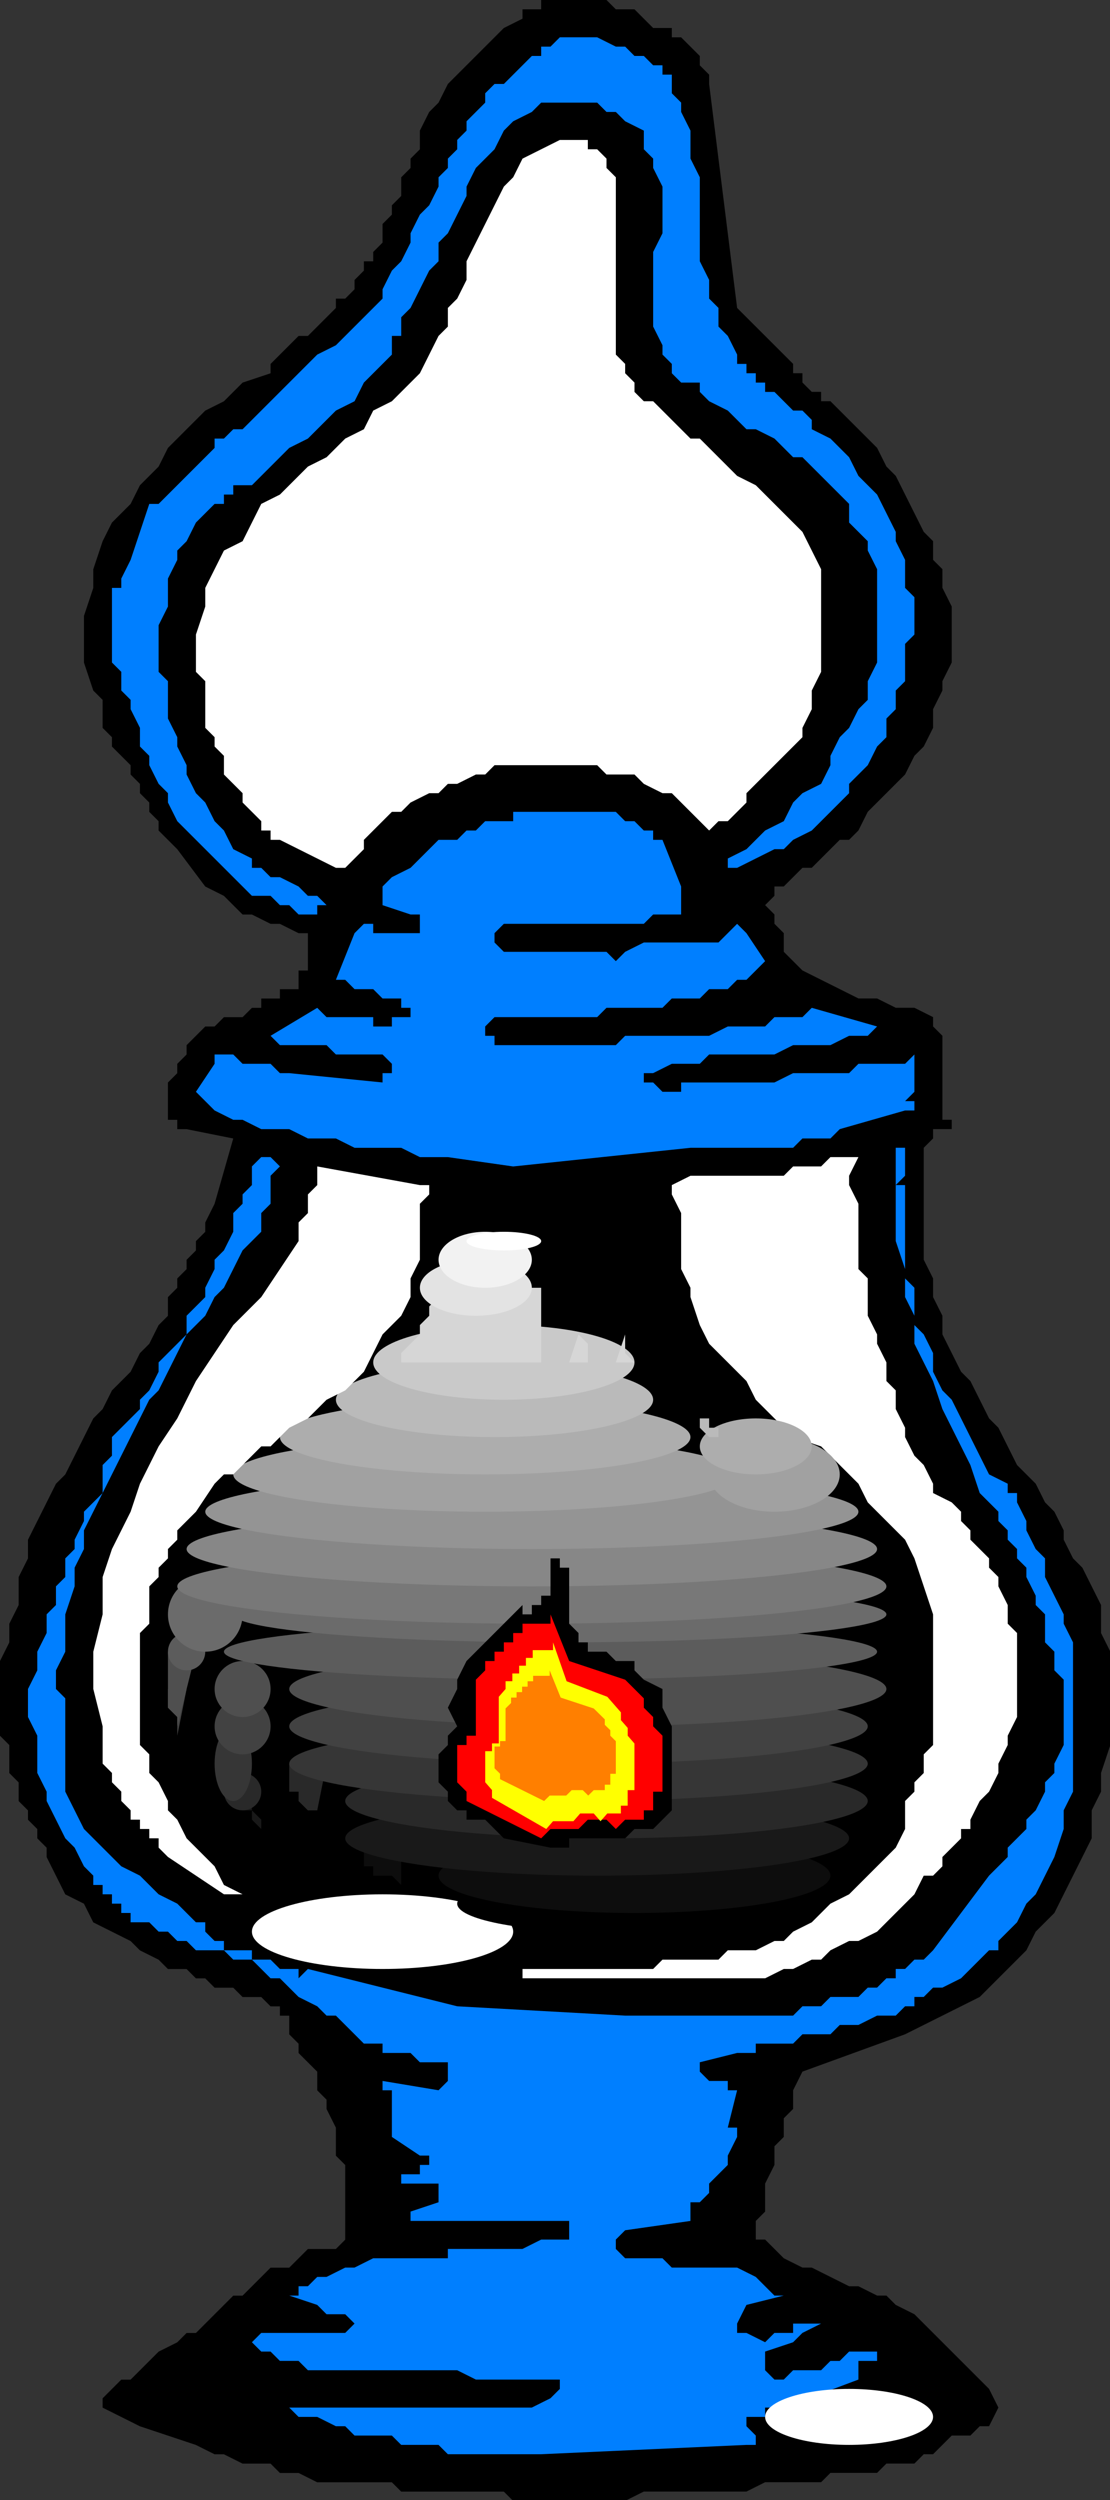 <?xml version="1.0" encoding="UTF-8" standalone="no"?>
<svg
   xmlns:dc="http://purl.org/dc/elements/1.1/"
   xmlns:cc="http://creativecommons.org/ns#"
   xmlns:rdf="http://www.w3.org/1999/02/22-rdf-syntax-ns#"
   xmlns:svg="http://www.w3.org/2000/svg"
   xmlns="http://www.w3.org/2000/svg"
   xmlns:sodipodi="http://sodipodi.sourceforge.net/DTD/sodipodi-0.dtd"
   xmlns:inkscape="http://www.inkscape.org/namespaces/inkscape"
   width="177.612"
   height="400"
   id="svg3270"
   version="1.1"
   inkscape:version="0.48.4 r9939"
   sodipodi:docname="kerosene lamp.svg">
  <rect width="100%" height="100%" fill="#333333" stroke="none"/>
  <defs
     id="defs3332" />
  <sodipodi:namedview
     pagecolor="#ffffff"
     bordercolor="#666666"
     borderopacity="1"
     objecttolerance="10"
     gridtolerance="10"
     guidetolerance="10"
     inkscape:pageopacity="0"
     inkscape:pageshadow="2"
     inkscape:window-width="1217"
     inkscape:window-height="873"
     id="namedview3330"
     showgrid="false"
     fit-margin-top="0"
     fit-margin-left="0"
     fit-margin-right="0"
     fit-margin-bottom="0"
     inkscape:zoom="0.87732342"
     inkscape:cx="60.5"
     inkscape:cy="134.49999"
     inkscape:window-x="42"
     inkscape:window-y="41"
     inkscape:window-maximized="0"
     inkscape:current-layer="svg3270" />
  <g
     id="g3272"
     transform="matrix(1.493,0,0,1.493,0,-1.493)">
    <title
       id="title3274">Layer 1</title>
    <g
       id="svg_54">
      <path
         id="svg_1"
         d="m 63,269 1,0 2,0 1,0 2,-1 1,0 2,0 1,0 1,0 2,0 1,0 2,0 1,0 2,-1 1,0 2,0 1,0 1,0 1,0 1,-1 1,0 1,0 1,0 2,0 1,-1 1,0 1,0 1,0 1,-1 1,0 1,-1 1,-1 1,0 1,0 1,-1 1,0 1,-2 -1,-2 -1,-1 -1,-1 -1,-1 -1,-1 -1,-1 -1,-1 -1,-1 -1,-1 -2,-1 -1,-1 -1,0 -2,-1 -1,0 -2,-1 -2,-1 -1,0 -2,-1 -1,-1 -1,-1 -1,0 0,-1 0,-1 1,-1 0,-1 0,-2 1,-2 0,-2 1,-1 0,-2 1,-1 0,-2 1,-2 11,-4 2,-1 2,-1 2,-1 2,-1 2,-2 1,-1 2,-2 1,-2 2,-2 1,-2 1,-2 1,-2 1,-2 0,-3 1,-2 0,-2 1,-3 0,-2 0,-3 0,-3 0,-2 -1,-2 0,-3 -1,-2 -1,-2 -1,-1 -1,-2 0,-1 -1,-2 -1,-1 -1,-2 -1,-1 -1,-1 -1,-2 -1,-2 -1,-1 -1,-2 -1,-2 -1,-1 -1,-2 -1,-2 0,-2 -1,-2 0,-2 -1,-2 0,-2 0,-2 0,-2 0,-1 0,-1 0,-1 0,-1 0,-1 0,-1 1,-1 0,-1 1,0 1,0 0,-1 -1,0 0,-1 0,-4 0,-1 0,-1 0,-1 0,-1 -1,-1 0,-1 -2,-1 -2,0 -2,-1 -2,0 -2,-1 -2,-1 -2,-1 -1,-1 -1,-1 0,-1 0,-1 -1,-1 0,-1 -1,-1 1,-1 0,-1 1,0 1,-1 1,-1 1,0 1,-1 1,-1 1,-1 1,0 1,-1 1,-2 1,-1 2,-2 1,-1 1,-2 1,-1 1,-2 0,-2 1,-2 0,-1 1,-2 0,-2 0,-2 0,-2 -1,-2 0,-1 0,-1 -1,-1 0,-1 0,-1 -1,-1 -1,-2 -1,-2 -1,-2 -1,-1 -1,-2 -2,-2 -1,-1 -1,-1 -1,-1 -1,0 0,-1 -1,0 -1,-1 0,-1 -1,0 0,-1 L 79,34 76,10 76,9 75,8 75,7 74,6 73,5 72,5 72,4 70,4 69,3 68,2 66,2 65,1 l -1,0 -2,0 -1,0 -1,0 -1,0 -1,0 0,1 -1,0 -1,0 0,1 -2,1 -1,1 -2,2 -1,1 -2,2 -1,2 -1,1 -1,2 0,2 -1,1 0,1 -1,1 0,2 -1,1 0,1 -1,1 0,1 0,1 -1,1 0,1 -1,0 0,1 -1,1 0,1 -1,1 -1,0 0,1 -1,1 -1,1 -1,1 -1,0 -1,1 -1,1 -1,1 0,1 -3,1 -2,2 -2,1 -2,2 -2,2 -1,2 -2,2 -1,2 -2,2 -1,2 -1,3 0,2 -1,3 0,2 0,3 1,3 1,1 0,1 0,2 1,1 0,1 1,1 1,1 0,1 1,1 0,1 1,1 0,1 1,1 0,1 1,1 1,1 3,4 2,1 1,1 1,1 1,0 2,1 1,0 2,1 1,0 0,1 0,1 0,1 0,1 -1,0 0,1 0,1 -1,0 -1,0 0,1 -1,0 -1,0 0,1 -1,0 -1,1 -1,0 -1,0 -1,1 -1,0 -1,1 -1,1 0,1 -1,1 0,1 -1,1 0,1 0,1 0,1 0,1 1,0 0,1 1,0 5,1 -2,7 -1,2 0,1 -1,1 0,1 -1,1 0,1 -1,1 0,1 -1,1 0,2 -1,1 -1,2 -1,1 -1,2 -1,1 -1,1 -1,2 -1,1 -1,2 -1,2 -1,2 -1,1 -1,2 -1,2 -1,2 0,2 -1,2 0,3 -1,2 0,2 -1,2 0,2 0,2 0,1 0,1 0,2 1,1 0,1 0,1 0,1 1,1 0,1 0,1 1,1 0,1 1,1 0,1 1,1 0,1 1,2 1,2 2,1 1,2 2,1 2,1 1,1 2,1 1,1 1,0 1,0 1,1 1,0 1,1 1,0 1,0 1,1 1,0 1,0 1,1 1,0 0,1 1,0 0,1 0,1 1,1 0,1 1,1 1,1 0,1 0,1 1,1 0,1 1,2 0,1 0,1 0,1 1,1 0,2 0,1 0,1 0,1 0,1 0,2 -1,1 -2,0 -1,0 -1,1 -1,1 -2,0 -1,1 -1,1 -1,1 -1,0 -1,1 -1,1 -1,1 -1,1 -1,0 -1,1 -2,1 -1,1 -1,1 -1,1 -1,0 -1,1 -1,1 0,1 4,2 6,2 2,1 1,0 2,1 1,0 2,0 1,1 2,0 2,1 1,0 1,0 2,0 1,0 1,0 1,0 1,0 1,1 2,0 1,0 1,0 1,0 1,0 1,0 2,0 1,0 1,0 1,1 1,0 1,0 2,0 1,0 1,0 1,0 1,0 z"
         inkscape:connector-curvature="0"
         style="fill:#000000" />
      <path
         id="svg_2"
         d="m 58,264 22,-1 1,0 0,-1 -1,-1 0,-1 1,0 1,0 0,-1 1,0 1,0 8,-3 0,-1 0,-1 1,0 1,0 0,-1 -1,0 -2,0 -1,1 -1,0 -1,1 -1,0 -1,0 -1,0 -1,1 -1,0 -1,-1 0,-1 0,-1 3,-1 1,-1 2,-1 -1,0 -1,0 -1,0 0,1 -1,0 -1,0 -1,1 -2,-1 -1,0 0,-1 1,-2 4,-1 -1,0 -1,-1 -1,-1 -2,-1 -1,0 -2,0 -1,0 -2,0 -1,0 -1,-1 -1,0 -1,0 -1,0 -1,0 -1,-1 0,-1 1,-1 7,-1 0,-2 1,0 1,-1 0,-1 1,-1 1,-1 0,-1 1,-2 0,-1 -1,0 1,-4 -1,0 0,-1 -1,0 -1,0 -1,-1 0,-1 4,-1 1,0 1,0 0,-1 1,0 1,0 1,0 1,0 1,-1 1,0 1,0 1,0 1,-1 1,0 1,0 2,-1 1,0 1,0 1,-1 1,0 0,-1 1,0 1,-1 1,0 2,-1 1,-1 1,-1 1,-1 1,0 0,-1 2,-2 1,-2 1,-1 1,-2 1,-2 1,-3 0,-2 1,-2 0,-2 0,-2 0,-3 0,-2 0,-2 0,-2 0,-3 -1,-2 0,-1 -1,-2 -1,-2 0,-2 -1,-1 -1,-2 0,-1 -1,-2 0,-1 -1,0 0,-1 -2,-1 -1,-2 -1,-2 -1,-2 -1,-2 -1,-1 -1,-2 0,-2 -1,-2 -1,-1 0,-1 0,-1 0,-1 0,-1 -1,-1 0,-1 0,-1 0,-1 0,-1 0,-1 0,-1 0,-1 0,-1 0,-2 -1,0 1,-1 0,-1 0,-1 0,-1 -1,0 0,3 0,2 0,3 0,2 1,3 0,3 1,2 0,3 1,2 1,2 1,3 1,2 1,2 1,2 1,3 2,2 0,1 1,1 0,1 1,1 0,1 1,1 0,1 1,2 0,1 1,1 0,1 0,1 0,1 1,1 0,1 0,1 1,1 0,1 0,1 0,1 0,2 0,1 0,1 -1,2 0,1 -1,1 0,1 -1,2 -1,1 0,1 -1,1 -1,1 0,1 -1,1 -1,1 -6,8 -1,1 -1,0 -1,1 -1,0 0,1 -1,0 -1,1 -1,0 -1,1 -1,0 -1,0 -1,0 -1,1 -1,0 -1,0 -1,1 -1,0 -2,0 -1,0 -1,0 -1,0 -1,0 -1,0 -1,0 -1,0 -1,0 -2,0 -1,0 -1,0 -1,0 -1,0 -1,0 -18,-1 -16,-4 -1,1 0,-1 -1,0 -1,0 -1,-1 -1,0 -1,0 0,-1 -1,0 -1,0 -1,0 0,-1 -1,0 -1,-1 0,-1 -1,0 -2,-2 -2,-1 -2,-2 -2,-1 -2,-2 -2,-2 -1,-2 -1,-2 0,-2 0,-2 0,-1 0,-2 0,-1 0,-2 -1,-1 0,-2 1,-2 0,-2 0,-2 1,-3 0,-2 1,-2 0,-2 1,-2 1,-2 1,-2 1,-2 1,-2 1,-2 1,-2 1,-1 1,-2 1,-2 1,-2 2,-2 1,-2 1,-1 1,-2 1,-2 2,-2 0,-1 0,-1 1,-1 0,-1 0,-1 0,-1 1,-1 -1,-1 -1,0 -1,1 0,1 0,1 -1,1 0,1 -1,1 0,1 0,1 -1,2 -1,1 0,1 -1,2 0,1 -1,1 -1,1 0,2 -1,1 -1,1 -1,1 0,1 -1,2 -1,1 0,1 -1,1 -1,1 -1,1 0,2 -1,1 0,1 0,2 -1,1 -1,1 0,1 -1,2 0,1 -1,1 0,2 -1,1 0,2 -1,1 0,2 -1,2 0,2 -1,2 0,2 0,1 1,2 0,2 0,2 1,2 0,1 1,2 1,2 1,1 1,2 1,1 0,1 1,0 0,1 1,0 0,1 1,0 0,1 1,0 0,1 1,0 1,0 1,1 1,0 1,1 1,0 1,1 1,0 2,0 1,1 2,0 1,1 1,1 1,0 1,1 1,1 2,1 1,1 1,0 1,1 1,1 1,1 2,0 0,1 1,0 1,0 1,0 1,1 3,0 0,1 0,1 -1,1 -6,-1 0,1 1,0 0,1 0,1 0,3 3,2 1,0 0,1 -1,0 0,1 -2,0 0,1 1,0 3,0 0,1 0,1 -3,1 0,1 10,0 7,0 0,1 0,1 -1,0 -2,0 -2,1 -1,0 -2,0 -2,0 -2,0 -1,0 0,1 -1,0 -2,0 -2,0 -1,0 -2,0 -2,1 -1,0 -2,1 -1,0 -1,1 -1,0 0,1 -1,0 3,1 1,1 1,0 1,0 1,1 -1,1 -1,0 -2,0 -1,0 -1,0 -1,0 -1,0 -2,0 -1,1 1,1 1,0 1,1 1,0 1,0 1,1 1,0 1,0 2,0 1,0 1,0 1,0 1,0 1,0 1,0 1,0 2,0 2,0 1,0 2,1 1,0 2,0 1,0 1,0 1,0 1,0 1,0 1,0 0,1 -1,1 -2,1 -2,0 -1,0 -2,0 -2,0 -2,0 -1,0 -2,0 -1,0 -1,0 -1,0 -1,0 -1,0 -1,0 -1,0 -1,0 -1,0 -2,0 -1,0 -1,0 -1,0 -1,0 -1,0 1,0 1,0 1,1 1,0 1,0 2,1 1,0 1,1 1,0 1,0 2,0 1,1 1,0 1,0 1,0 1,0 1,1 10,0 z"
         inkscape:connector-curvature="0"
         style="fill:#007fff" />
      <ellipse
         id="svg_3"
         ry="3"
         rx="9"
         cy="260"
         cx="91"
         sodipodi:cx="91"
         sodipodi:cy="260"
         sodipodi:rx="9"
         sodipodi:ry="3"
         style="fill:#ffffff"
         d="m 100,260 c 0,1.657 -4.029,3 -9,3 -4.971,0 -9,-1.343 -9,-3 0,-1.657 4.029,-3 9,-3 4.971,0 9,1.343 9,3 z" />
      <path
         id="svg_4"
         d="m 65,213 2,0 1,0 2,0 1,0 2,0 2,0 1,0 2,0 1,0 2,0 1,0 2,-1 1,0 2,-1 1,0 1,-1 2,-1 1,0 2,-1 1,-1 1,-1 1,-1 1,-1 1,-2 1,0 1,-1 0,-1 1,-1 1,-1 0,-1 1,0 0,-1 1,-2 1,-1 1,-2 0,-1 1,-2 0,-1 1,-2 0,-2 0,-2 0,-1 0,-2 0,-2 -1,-1 0,-2 -1,-2 0,-1 -1,-1 0,-1 -1,-1 -1,-1 0,-1 -1,-1 0,-1 -1,-1 -2,-1 0,-1 -1,-2 -1,-1 -1,-2 0,-1 -1,-2 0,-2 -1,-1 0,-2 -1,-2 0,-1 -1,-2 0,-2 0,-2 -1,-1 0,-2 0,-2 0,-1 0,-2 -1,-2 0,-1 1,-2 -1,0 -2,0 -1,1 -1,0 -1,0 -1,0 -1,1 -1,0 -2,0 -1,0 -1,0 -2,0 -1,0 -1,0 -1,0 -2,1 0,1 1,2 0,1 0,2 0,2 0,1 1,2 0,1 1,3 1,2 2,2 2,2 1,2 2,2 2,2 3,1 2,2 2,2 1,2 2,2 2,2 1,2 1,3 1,3 0,1 0,1 0,2 0,1 0,1 0,2 0,1 0,1 0,1 0,2 0,1 -1,1 0,2 -1,1 0,1 -1,1 0,3 -1,2 -2,2 -1,1 -2,2 -2,1 -2,2 -2,1 -1,1 -1,0 -2,1 -1,0 -2,0 -1,1 -2,0 -2,0 -1,0 -1,0 -1,1 -1,0 -1,0 -1,0 -1,0 -2,0 -1,0 -1,0 -1,0 -1,0 -1,0 -1,0 -1,0 -1,0 0,1 9,0 z"
         inkscape:connector-curvature="0"
         style="fill:#ffffff" />
      <ellipse
         id="svg_5"
         ry="4"
         rx="14"
         cy="208"
         cx="41"
         sodipodi:cx="41"
         sodipodi:cy="208"
         sodipodi:rx="14"
         sodipodi:ry="4"
         style="fill:#ffffff"
         d="m 55,208 c 0,2.209 -6.268,4 -14,4 -7.732,0 -14,-1.791 -14,-4 0,-2.209 6.268,-4 14,-4 7.732,0 14,1.791 14,4 z" />
      <ellipse
         id="svg_6"
         ry="3"
         rx="15"
         cy="205"
         cx="64"
         sodipodi:cx="64"
         sodipodi:cy="205"
         sodipodi:rx="15"
         sodipodi:ry="3"
         style="fill:#000000"
         d="m 79,205 c 0,1.657 -6.716,3 -15,3 -8.284,0 -15,-1.343 -15,-3 0,-1.657 6.716,-3 15,-3 8.284,0 15,1.343 15,3 z" />
      <path
         id="svg_7"
         d="m 82,202 -1,3 3,-1 0,-1 1,0 0,-1 1,0 -4,0 z"
         inkscape:connector-curvature="0"
         style="fill:#000000" />
      <path
         id="svg_8"
         d="m 41,202 1,0 1,1 0,-1 -2,0 z"
         inkscape:connector-curvature="0"
         style="fill:#000000" />
      <ellipse
         id="svg_9"
         ry="4"
         rx="21"
         cy="202"
         cx="68"
         sodipodi:cx="68"
         sodipodi:cy="202"
         sodipodi:rx="21"
         sodipodi:ry="4"
         style="fill:#0d0d0d"
         d="m 89,202 c 0,2.209 -9.402,4 -21,4 -11.598,0 -21,-1.791 -21,-4 0,-2.209 9.402,-4 21,-4 11.598,0 21,1.791 21,4 z" />
      <path
         id="svg_10"
         d="m 39,198 0,2 0,1 1,0 0,1 1,0 1,0 1,1 0,-5 -4,0 z"
         inkscape:connector-curvature="0"
         style="fill:#0d0d0d" />
      <ellipse
         id="svg_11"
         ry="4"
         rx="27"
         cy="198"
         cx="64"
         sodipodi:cx="64"
         sodipodi:cy="198"
         sodipodi:rx="27"
         sodipodi:ry="4"
         style="fill:#191919"
         d="m 91,198 c 0,2.209 -12.088,4 -27,4 -14.912,0 -27,-1.791 -27,-4 0,-2.209 12.088,-4 27,-4 14.912,0 27,1.791 27,4 z" />
      <path
         id="svg_12"
         d="m 25,194 1,1 1,0 0,1 1,1 0,-1 -1,-1 0,-1 -2,0 z"
         inkscape:connector-curvature="0"
         style="fill:#191919" />
      <path
         id="svg_13"
         d="m 32,194 1,1 1,0 0,-1 -2,0 z"
         inkscape:connector-curvature="0"
         style="fill:#191919" />
      <ellipse
         id="svg_14"
         ry="4"
         rx="28"
         cy="194"
         cx="65"
         sodipodi:cx="65"
         sodipodi:cy="194"
         sodipodi:rx="28"
         sodipodi:ry="4"
         style="fill:#292929"
         d="m 93,194 c 0,2.209 -12.536,4 -28,4 -15.464,0 -28,-1.791 -28,-4 0,-2.209 12.536,-4 28,-4 15.464,0 28,1.791 28,4 z" />
      <circle
         id="svg_15"
         r="2"
         cy="193"
         cx="26"
         sodipodi:cx="26"
         sodipodi:cy="193"
         sodipodi:rx="2"
         sodipodi:ry="2"
         style="fill:#292929"
         d="m 28,193 c 0,1.105 -0.895,2 -2,2 -1.105,0 -2,-0.895 -2,-2 0,-1.105 0.895,-2 2,-2 1.105,0 2,0.895 2,2 z" />
      <path
         id="svg_16"
         d="m 31,190 0,1 0,1 0,1 1,0 0,1 1,1 1,0 1,-5 -4,0 z"
         inkscape:connector-curvature="0"
         style="fill:#292929" />
      <ellipse
         id="svg_17"
         ry="4"
         rx="31"
         cy="190"
         cx="62"
         sodipodi:cx="62"
         sodipodi:cy="190"
         sodipodi:rx="31"
         sodipodi:ry="4"
         style="fill:#363636"
         d="m 93,190 c 0,2.209 -13.879,4 -31,4 -17.121,0 -31,-1.791 -31,-4 0,-2.209 13.879,-4 31,-4 17.121,0 31,1.791 31,4 z" />
      <path
         id="svg_18"
         d="m 19,186 0,1 0,-1 z"
         inkscape:connector-curvature="0"
         style="fill:#363636" />
      <ellipse
         id="svg_19"
         ry="4"
         rx="2"
         cy="190"
         cx="25"
         sodipodi:cx="25"
         sodipodi:cy="190"
         sodipodi:rx="2"
         sodipodi:ry="4"
         style="fill:#363636"
         d="m 27,190 c 0,2.209 -0.895,4 -2,4 -1.105,0 -2,-1.791 -2,-4 0,-2.209 0.895,-4 2,-4 1.105,0 2,1.791 2,4 z" />
      <ellipse
         id="svg_20"
         ry="4"
         rx="31"
         cy="186"
         cx="62"
         sodipodi:cx="62"
         sodipodi:cy="186"
         sodipodi:rx="31"
         sodipodi:ry="4"
         style="fill:#424242"
         d="m 93,186 c 0,2.209 -13.879,4 -31,4 -17.121,0 -31,-1.791 -31,-4 0,-2.209 13.879,-4 31,-4 17.121,0 31,1.791 31,4 z" />
      <path
         id="svg_21"
         d="m 18,182 0,1 0,1 1,1 0,1 0,1 1,-5 -2,0 z"
         inkscape:connector-curvature="0"
         style="fill:#424242" />
      <circle
         id="svg_22"
         r="3"
         cy="186"
         cx="26"
         sodipodi:cx="26"
         sodipodi:cy="186"
         sodipodi:rx="3"
         sodipodi:ry="3"
         style="fill:#424242"
         d="m 29,186 c 0,1.657 -1.343,3 -3,3 -1.657,0 -3,-1.343 -3,-3 0,-1.657 1.343,-3 3,-3 1.657,0 3,1.343 3,3 z" />
      <ellipse
         id="svg_23"
         ry="4"
         rx="32"
         cy="182"
         cx="63"
         sodipodi:cx="63"
         sodipodi:cy="182"
         sodipodi:rx="32"
         sodipodi:ry="4"
         style="fill:#4f4f4f"
         d="m 95,182 c 0,2.209 -14.327,4 -32,4 -17.673,0 -32,-1.791 -32,-4 0,-2.209 14.327,-4 32,-4 17.673,0 32,1.791 32,4 z" />
      <path
         id="svg_24"
         d="m 19,186 0,-1 -1,-1 0,-1 0,-1 0,-1 0,-1 0,-1 0,-1 3,0 -2,8 z"
         inkscape:connector-curvature="0"
         style="fill:#4f4f4f" />
      <circle
         id="svg_25"
         r="3"
         cy="182"
         cx="26"
         sodipodi:cx="26"
         sodipodi:cy="182"
         sodipodi:rx="3"
         sodipodi:ry="3"
         style="fill:#4f4f4f"
         d="m 29,182 c 0,1.657 -1.343,3 -3,3 -1.657,0 -3,-1.343 -3,-3 0,-1.657 1.343,-3 3,-3 1.657,0 3,1.343 3,3 z" />
      <ellipse
         id="svg_26"
         ry="3"
         rx="35"
         cy="178"
         cx="59"
         sodipodi:cx="59"
         sodipodi:cy="178"
         sodipodi:rx="35"
         sodipodi:ry="3"
         style="fill:#5c5c5c"
         d="m 94,178 c 0,1.657 -15.67,3 -35,3 -19.33,0 -35,-1.343 -35,-3 0,-1.657 15.67,-3 35,-3 19.33,0 35,1.343 35,3 z" />
      <circle
         id="svg_27"
         r="2"
         cy="178"
         cx="20"
         sodipodi:cx="20"
         sodipodi:cy="178"
         sodipodi:rx="2"
         sodipodi:ry="2"
         style="fill:#5c5c5c"
         d="m 22,178 c 0,1.105 -0.895,2 -2,2 -1.105,0 -2,-0.895 -2,-2 0,-1.105 0.895,-2 2,-2 1.105,0 2,0.895 2,2 z" />
      <ellipse
         id="svg_28"
         ry="3"
         rx="35"
         cy="174"
         cx="60"
         sodipodi:cx="60"
         sodipodi:cy="174"
         sodipodi:rx="35"
         sodipodi:ry="3"
         style="fill:#6b6b6b"
         d="m 95,174 c 0,1.657 -15.67,3 -35,3 -19.33,0 -35,-1.343 -35,-3 0,-1.657 15.67,-3 35,-3 19.33,0 35,1.343 35,3 z" />
      <circle
         id="svg_29"
         r="4"
         cy="174"
         cx="22"
         sodipodi:cx="22"
         sodipodi:cy="174"
         sodipodi:rx="4"
         sodipodi:ry="4"
         style="fill:#6b6b6b"
         d="m 26,174 c 0,2.209 -1.791,4 -4,4 -2.209,0 -4,-1.791 -4,-4 0,-2.209 1.791,-4 4,-4 2.209,0 4,1.791 4,4 z" />
      <ellipse
         id="svg_30"
         ry="4"
         rx="38"
         cy="171"
         cx="57"
         sodipodi:cx="57"
         sodipodi:cy="171"
         sodipodi:rx="38"
         sodipodi:ry="4"
         style="fill:#787878"
         d="m 95,171 c 0,2.209 -17.013,4 -38,4 -20.987,0 -38,-1.791 -38,-4 0,-2.209 17.013,-4 38,-4 20.987,0 38,1.791 38,4 z" />
      <ellipse
         id="svg_31"
         ry="4"
         rx="37"
         cy="167"
         cx="57"
         sodipodi:cx="57"
         sodipodi:cy="167"
         sodipodi:rx="37"
         sodipodi:ry="4"
         style="fill:#878787"
         d="m 94,167 c 0,2.209 -16.565,4 -37,4 -20.435,0 -37,-1.791 -37,-4 0,-2.209 16.565,-4 37,-4 20.435,0 37,1.791 37,4 z" />
      <ellipse
         id="svg_32"
         ry="4"
         rx="35"
         cy="163"
         cx="57"
         sodipodi:cx="57"
         sodipodi:cy="163"
         sodipodi:rx="35"
         sodipodi:ry="4"
         style="fill:#949494"
         d="m 92,163 c 0,2.209 -15.67,4 -35,4 -19.33,0 -35,-1.791 -35,-4 0,-2.209 15.67,-4 35,-4 19.33,0 35,1.791 35,4 z" />
      <ellipse
         id="svg_33"
         ry="4"
         rx="7"
         cy="159"
         cx="83"
         sodipodi:cx="83"
         sodipodi:cy="159"
         sodipodi:rx="7"
         sodipodi:ry="4"
         style="fill:#a1a1a1"
         d="m 90,159 c 0,2.209 -3.134,4 -7,4 -3.866,0 -7,-1.791 -7,-4 0,-2.209 3.134,-4 7,-4 3.866,0 7,1.791 7,4 z" />
      <ellipse
         id="svg_34"
         ry="4"
         rx="27"
         cy="159"
         cx="52"
         sodipodi:cx="52"
         sodipodi:cy="159"
         sodipodi:rx="27"
         sodipodi:ry="4"
         style="fill:#a1a1a1"
         d="m 79,159 c 0,2.209 -12.088,4 -27,4 -14.912,0 -27,-1.791 -27,-4 0,-2.209 12.088,-4 27,-4 14.912,0 27,1.791 27,4 z" />
      <ellipse
         id="svg_35"
         ry="3"
         rx="6"
         cy="156"
         cx="81"
         sodipodi:cx="81"
         sodipodi:cy="156"
         sodipodi:rx="6"
         sodipodi:ry="3"
         style="fill:#adadad"
         d="m 87,156 c 0,1.657 -2.686,3 -6,3 -3.314,0 -6,-1.343 -6,-3 0,-1.657 2.686,-3 6,-3 3.314,0 6,1.343 6,3 z" />
      <ellipse
         id="svg_36"
         ry="4"
         rx="22"
         cy="155"
         cx="52"
         sodipodi:cx="52"
         sodipodi:cy="155"
         sodipodi:rx="22"
         sodipodi:ry="4"
         style="fill:#adadad"
         d="m 74,155 c 0,2.209 -9.85,4 -22,4 -12.15,0 -22,-1.791 -22,-4 0,-2.209 9.85,-4 22,-4 12.15,0 22,1.791 22,4 z" />
      <path
         id="svg_37"
         d="m 78,155 -1,0 0,-1 -1,0 0,-1 -1,0 0,1 1,1 2,0 z"
         inkscape:connector-curvature="0"
         style="fill:#bababa" />
      <ellipse
         id="svg_38"
         ry="4"
         rx="17"
         cy="151"
         cx="53"
         sodipodi:cx="53"
         sodipodi:cy="151"
         sodipodi:rx="17"
         sodipodi:ry="4"
         style="fill:#bababa"
         d="m 70,151 c 0,2.209 -7.611,4 -17,4 -9.389,0 -17,-1.791 -17,-4 0,-2.209 7.611,-4 17,-4 9.389,0 17,1.791 17,4 z" />
      <ellipse
         id="svg_39"
         ry="4"
         rx="14"
         cy="147"
         cx="54"
         sodipodi:cx="54"
         sodipodi:cy="147"
         sodipodi:rx="14"
         sodipodi:ry="4"
         style="fill:#c9c9c9"
         d="m 68,147 c 0,2.209 -6.268,4 -14,4 -7.732,0 -14,-1.791 -14,-4 0,-2.209 6.268,-4 14,-4 7.732,0 14,1.791 14,4 z" />
      <path
         id="svg_40"
         d="m 68,147 -1,-1 0,-1 0,-1 -1,3 2,0 z"
         inkscape:connector-curvature="0"
         style="fill:#d6d6d6" />
      <path
         id="svg_41"
         d="m 64,147 -1,0 0,-1 0,-1 -1,-1 -1,3 3,0 z"
         inkscape:connector-curvature="0"
         style="fill:#d6d6d6" />
      <path
         id="svg_42"
         d="m 58,139 0,8 -15,0 0,-1 1,-1 1,-1 0,-1 1,-1 0,-1 1,-1 0,-1 11,0 z"
         inkscape:connector-curvature="0"
         style="fill:#d6d6d6" />
      <ellipse
         id="svg_43"
         ry="3"
         rx="6"
         cy="139"
         cx="51"
         sodipodi:cx="51"
         sodipodi:cy="139"
         sodipodi:rx="6"
         sodipodi:ry="3"
         style="fill:#e3e3e3"
         d="m 57,139 c 0,1.657 -2.686,3 -6,3 -3.314,0 -6,-1.343 -6,-3 0,-1.657 2.686,-3 6,-3 3.314,0 6,1.343 6,3 z" />
      <ellipse
         id="svg_44"
         ry="3"
         rx="5"
         cy="136"
         cx="52"
         sodipodi:cx="52"
         sodipodi:cy="136"
         sodipodi:rx="5"
         sodipodi:ry="3"
         style="fill:#f2f2f2"
         d="m 57,136 c 0,1.657 -2.239,3 -5,3 -2.761,0 -5,-1.343 -5,-3 0,-1.657 2.239,-3 5,-3 2.761,0 5,1.343 5,3 z" />
      <ellipse
         id="svg_45"
         ry="1"
         rx="4"
         cy="134"
         cx="54"
         sodipodi:cx="54"
         sodipodi:cy="134"
         sodipodi:rx="4"
         sodipodi:ry="1"
         style="fill:#ffffff"
         d="m 58,134 c 0,0.552 -1.791,1 -4,1 -2.209,0 -4,-0.448 -4,-1 0,-0.552 1.791,-1 4,-1 2.209,0 4,0.448 4,1 z" />
      <path
         id="svg_46"
         d="m 24,204 2,0 -2,-1 -1,-2 -1,-1 -1,-1 -1,-1 -1,-2 -1,-1 0,-1 -1,-2 -1,-1 0,-2 -1,-1 0,-2 0,-2 0,-1 0,-2 0,-1 0,-2 0,-1 0,-1 1,-1 0,-1 0,-1 0,-2 1,-1 0,-1 1,-1 0,-1 1,-1 0,-1 1,-1 1,-1 2,-3 1,-1 1,0 1,-1 1,-1 1,-1 1,0 1,-1 1,-1 2,-1 2,-2 2,-1 2,-2 1,-2 1,-2 2,-2 1,-2 0,-1 0,-1 1,-2 0,-1 0,-1 0,-1 0,-1 0,-1 0,-1 1,-1 0,-1 -1,0 -11,-2 0,1 0,1 -1,1 0,1 0,1 -1,1 0,1 0,1 -2,3 -2,3 -3,3 -2,3 -2,3 -2,4 -2,3 -2,4 -1,3 -2,4 -1,3 0,4 -1,4 0,4 1,4 0,4 1,1 0,1 1,1 0,1 1,1 0,1 1,0 0,1 1,0 0,1 1,0 0,1 1,1 6,4 z"
         inkscape:connector-curvature="0"
         style="fill:#ffffff" />
      <path
         id="svg_47"
         d="m 59,199 1,0 1,0 0,-1 1,0 1,0 1,0 1,0 1,0 1,0 1,-1 1,0 1,0 1,-1 1,-1 0,-2 0,-2 0,-2 0,-1 0,-2 -1,-2 0,-2 -2,-1 -1,-1 0,-1 -1,0 -1,0 -1,-1 -1,0 -1,0 0,-1 -1,0 0,-1 -1,-1 0,-1 0,-1 0,-1 0,-1 0,-1 0,-1 -1,0 0,-1 -1,0 0,1 0,1 0,1 0,1 -1,0 0,1 -1,0 0,1 -1,0 0,-1 -1,1 -1,1 -1,1 -2,2 -1,1 -1,2 0,1 -1,2 1,2 -1,1 0,1 -1,1 0,1 0,1 0,1 1,1 0,1 1,1 1,0 0,1 1,0 1,0 1,1 1,1 5,1 z"
         inkscape:connector-curvature="0"
         style="fill:#000000" />
      <path
         id="svg_48"
         d="m 58,198 1,-1 1,0 1,0 1,0 1,-1 1,0 1,0 1,1 1,-1 1,0 1,0 0,-1 1,0 0,-1 0,-1 1,0 0,-1 0,-1 0,-1 0,-2 0,-1 -1,-1 0,-1 -1,-1 0,-1 -1,-1 -1,-1 -6,-2 -2,-5 0,1 -1,0 -1,0 -1,0 0,1 -1,0 0,1 -1,0 0,1 -1,0 0,1 -1,0 0,1 -1,1 0,1 0,1 0,1 0,1 0,1 0,1 -1,0 0,1 -1,0 0,1 0,1 0,1 0,1 1,1 0,1 8,4 z"
         inkscape:connector-curvature="0"
         style="fill:#ff0000" />
      <path
         id="svg_49"
         d="m 55,126 19,-2 1,0 1,0 1,0 1,0 1,0 1,0 1,0 1,0 1,0 1,0 1,0 1,-1 1,0 1,0 1,0 1,-1 7,-2 1,0 0,-1 -1,0 1,-1 0,-1 0,-3 -1,1 -2,0 -1,0 -2,0 -1,1 -2,0 -1,0 -2,0 -1,0 -2,1 -2,0 -1,0 -2,0 -1,0 -2,0 -2,0 0,1 -1,0 -1,0 -1,-1 -1,0 0,-1 1,0 2,-1 1,0 2,0 1,-1 2,0 2,0 1,0 2,0 2,-1 1,0 2,0 1,0 2,-1 2,0 1,-1 -7,-2 -1,1 -2,0 -1,0 -1,1 -2,0 -1,0 -1,0 -2,1 -1,0 -1,0 -2,0 -1,0 -1,0 -2,0 -1,0 -1,1 -1,0 -2,0 -1,0 -1,0 -1,0 -2,0 -1,0 -1,0 -1,0 -1,0 -1,0 0,-1 -1,0 0,-1 1,-1 9,0 1,0 1,0 1,-1 1,0 2,0 1,0 1,0 1,0 1,-1 1,0 2,0 1,-1 1,0 1,0 1,-1 1,0 2,-2 -2,-3 -1,-1 -2,2 -1,0 -2,0 -1,0 -2,0 -1,0 -1,0 -2,1 -1,1 -1,-1 -1,0 -1,0 -1,0 -1,0 -2,0 -1,0 -1,0 -1,0 -1,0 -1,0 -1,-1 0,-1 1,-1 1,0 1,0 1,0 2,0 1,0 1,0 1,0 2,0 1,0 1,0 2,0 1,0 1,-1 1,0 2,0 0,-3 -2,-5 -1,0 0,-1 -1,0 -1,-1 -1,0 -1,-1 -1,0 -1,0 -1,0 -1,0 -1,0 -1,0 -1,0 -1,0 -1,0 -2,0 0,1 -2,0 -1,0 -1,1 -1,0 -1,1 -2,0 -1,1 -1,1 -1,1 -2,1 -1,1 0,1 0,1 3,1 1,0 0,1 0,1 -1,0 -1,0 -1,0 -1,0 -1,0 0,-1 -1,0 -1,1 -2,5 1,0 1,1 1,0 1,0 1,1 1,0 1,0 0,1 1,0 0,1 -1,0 -1,0 0,1 -1,0 -1,0 0,-1 -1,0 -1,0 -1,0 -1,0 -1,0 -1,-1 -5,3 1,1 1,0 1,0 1,0 1,0 1,0 1,1 1,0 1,0 1,0 1,0 1,0 1,1 0,1 -1,0 0,1 -10,-1 -1,0 -1,-1 -2,0 -1,0 -1,-1 -1,0 -1,0 0,1 -2,3 1,1 1,1 2,1 1,0 2,1 2,0 1,0 2,1 2,0 1,0 2,1 2,0 1,0 2,0 2,1 1,0 2,0 7,1 z"
         inkscape:connector-curvature="0"
         style="fill:#007fff" />
      <path
         id="svg_50"
         d="m 32,99 2,0 0,-1 1,0 -1,-1 -1,0 -1,-1 -2,-1 -1,0 -1,-1 -1,0 0,-1 -2,-1 -1,-2 -1,-1 -1,-2 -1,-1 -1,-2 0,-1 -1,-2 0,-1 -1,-2 0,-2 0,-2 -1,-1 0,-2 0,-2 0,-1 1,-2 0,-2 0,-1 1,-2 0,-1 1,-1 1,-2 1,-1 1,-1 1,0 0,-1 1,0 0,-1 1,0 1,0 1,-1 1,-1 1,-1 1,-1 2,-1 1,-1 1,-1 1,-1 2,-1 1,-2 1,-1 1,-1 1,-1 0,-1 0,-1 1,0 0,-1 0,-1 1,-1 1,-2 1,-2 1,-1 0,-2 1,-1 1,-2 1,-2 0,-1 1,-2 1,-1 1,-1 1,-2 1,-1 2,-1 1,-1 2,0 1,0 1,0 1,0 1,0 1,1 1,0 1,1 2,1 0,2 1,1 0,1 1,2 0,2 0,1 0,2 -1,2 0,1 0,2 0,2 0,2 0,1 1,2 0,1 1,1 0,1 1,1 1,0 1,0 0,1 1,1 2,1 1,1 1,1 1,0 2,1 1,1 1,1 1,0 1,1 1,1 1,1 1,1 1,1 0,2 1,1 1,1 0,1 1,2 0,1 0,2 0,1 0,1 0,2 0,1 0,2 -1,2 0,2 -1,1 -1,2 -1,1 -1,2 0,1 -1,2 -2,1 -1,1 -1,2 -2,1 -1,1 -1,1 -2,1 0,1 1,0 2,-1 2,-1 1,0 1,-1 2,-1 1,-1 1,-1 1,-1 1,-1 0,-1 1,-1 1,-1 1,-2 1,-1 0,-2 1,-1 0,-2 1,-1 0,-2 0,-2 1,-1 0,-2 0,-2 -1,-1 0,-2 0,-1 -1,-2 0,-1 -1,-2 -1,-2 -1,-1 -1,-1 -1,-2 -1,-1 -1,-1 -2,-1 0,-1 -1,-1 -1,0 -1,-1 -1,-1 -1,0 0,-1 -1,0 0,-1 -1,0 0,-1 -1,0 0,-1 -1,-2 -1,-1 0,-2 -1,-1 0,-2 -1,-2 0,-1 0,-1 0,-1 0,-1 0,-1 0,-1 0,-1 0,-1 0,-1 -1,-2 0,-1 0,-2 -1,-2 0,-1 -1,-1 0,-2 -1,0 0,-1 -1,0 -1,-1 -1,0 -1,-1 -1,0 -2,-1 -1,0 -1,0 -2,0 -1,1 -1,0 0,1 -1,0 -1,1 -1,1 -1,1 -1,0 -1,1 0,1 -1,1 -1,1 0,1 -1,1 0,1 -1,1 0,1 -1,1 0,1 -1,2 -1,1 -1,2 0,1 -1,2 -1,1 -1,2 0,1 -1,1 -1,1 -1,1 -1,1 -1,1 -2,1 -1,1 -1,1 -1,1 -1,1 -1,1 -1,1 -1,1 -1,1 -1,0 -1,1 -1,0 0,1 -1,1 -5,5 -1,0 -2,6 -1,2 0,1 -1,0 0,1 0,1 0,1 0,1 0,1 0,1 0,1 0,1 1,1 0,1 0,1 1,1 0,1 1,2 0,1 0,1 1,1 0,1 1,2 1,1 0,1 1,2 1,1 1,1 1,1 1,1 1,1 1,1 1,1 1,1 2,0 1,1 1,0 1,1 z"
         inkscape:connector-curvature="0"
         style="fill:#007fff" />
      <path
         id="svg_51"
         d="m 36,94 1,0 1,-1 1,-1 0,-1 1,-1 1,-1 1,-1 1,0 1,-1 2,-1 1,0 1,-1 1,0 2,-1 1,0 1,-1 2,0 1,0 2,0 1,0 2,0 2,0 1,0 1,1 2,0 1,0 1,1 2,1 1,0 1,1 1,1 1,1 1,1 1,-1 1,0 1,-1 1,-1 0,-1 1,-1 1,-1 1,-1 1,-1 1,-1 1,-1 0,-1 1,-2 0,-1 0,-1 1,-2 0,-1 0,-1 0,-2 0,-1 0,-1 0,-2 0,-1 0,-2 -1,-2 -1,-2 -2,-2 -1,-1 -2,-2 -2,-1 -2,-2 -2,-2 -1,0 -1,-1 -1,-1 -1,-1 -1,-1 -1,0 -1,-1 0,-1 -1,-1 0,-1 -1,-1 0,-2 0,-1 0,-1 0,-1 0,-1 0,-1 0,-1 0,-2 0,-1 0,-1 0,-1 0,-1 0,-1 0,-2 0,-1 0,-1 -1,-1 0,-1 -1,-1 -1,0 0,-1 -1,0 -2,0 -2,1 -2,1 -1,2 -1,1 -1,2 -1,2 -1,2 -1,2 0,2 -1,2 -1,1 0,2 -1,1 -1,2 -1,2 -1,1 -2,2 -2,1 -1,2 -2,1 -2,2 -2,1 -1,1 -2,2 -2,1 -1,2 -1,2 -2,1 -1,2 -1,2 0,2 -1,3 0,1 0,2 0,1 1,1 0,2 0,1 0,2 1,1 0,1 1,1 0,2 1,1 1,1 0,1 1,1 1,1 0,1 1,0 0,1 1,0 6,3 z"
         inkscape:connector-curvature="0"
         style="fill:#ffffff" />
      <path
         id="svg_52"
         d="m 58.545,197 0.727,-0.833 0.727,0 0.727,0 0.727,0 0.727,-0.833 0.727,0 0.727,0 0.727,0.833 0.727,-0.833 0.727,0 0.727,0 0,-0.833 0.727,0 0,-0.833 0,-0.833 0.727,0 0,-0.833 0,-0.833 0,-0.833 0,-1.667 0,-0.833 L 67.273,187 l 0,-0.833 -0.727,-0.833 0,-0.833 -0.727,-0.833 -0.727,-0.833 L 60.727,181.167 59.273,177 l 0,0.833 -0.727,0 -0.727,0 -0.727,0 0,0.833 -0.727,0 0,0.833 -0.727,0 0,0.833 -0.727,0 0,0.833 -0.727,0 0,0.833 -0.727,0.833 0,0.833 0,0.833 0,0.833 0,0.833 0,0.833 0,0.833 -0.727,0 0,0.833 -0.727,0 0,0.833 0,0.833 0,0.833 0,0.833 0.727,0.833 0,0.833 L 58.545,197 z"
         inkscape:connector-curvature="0"
         style="fill:#ffff00" />
      <path
         id="svg_53"
         d="m 58.318,194 0.591,-0.583 0.591,0 0.591,0 0.591,0 0.591,-0.583 0.591,0 0.591,0 0.591,0.583 0.591,-0.583 0.591,0 0.591,0 0,-0.583 0.591,0 0,-0.583 0,-0.583 0.591,0 0,-0.583 0,-0.583 0,-0.583 0,-1.167 0,-0.583 L 65.409,187 l 0,-0.583 -0.591,-0.583 0,-0.583 -0.591,-0.583 -0.591,-0.583 -3.545,-1.167 L 58.909,180 l 0,0.583 -0.591,0 -0.591,0 -0.591,0 0,0.583 -0.591,0 0,0.583 -0.591,0 0,0.583 -0.591,0 0,0.583 -0.591,0 0,0.583 -0.591,0.583 0,0.583 0,0.583 0,0.583 0,0.583 0,0.583 0,0.583 -0.591,0 0,0.583 -0.591,0 0,0.583 0,0.583 0,0.583 0,0.583 0.591,0.583 0,0.583 L 58.318,194 z"
         inkscape:connector-curvature="0"
         style="fill:#ff7f00" />
    </g>
  </g>
</svg>
